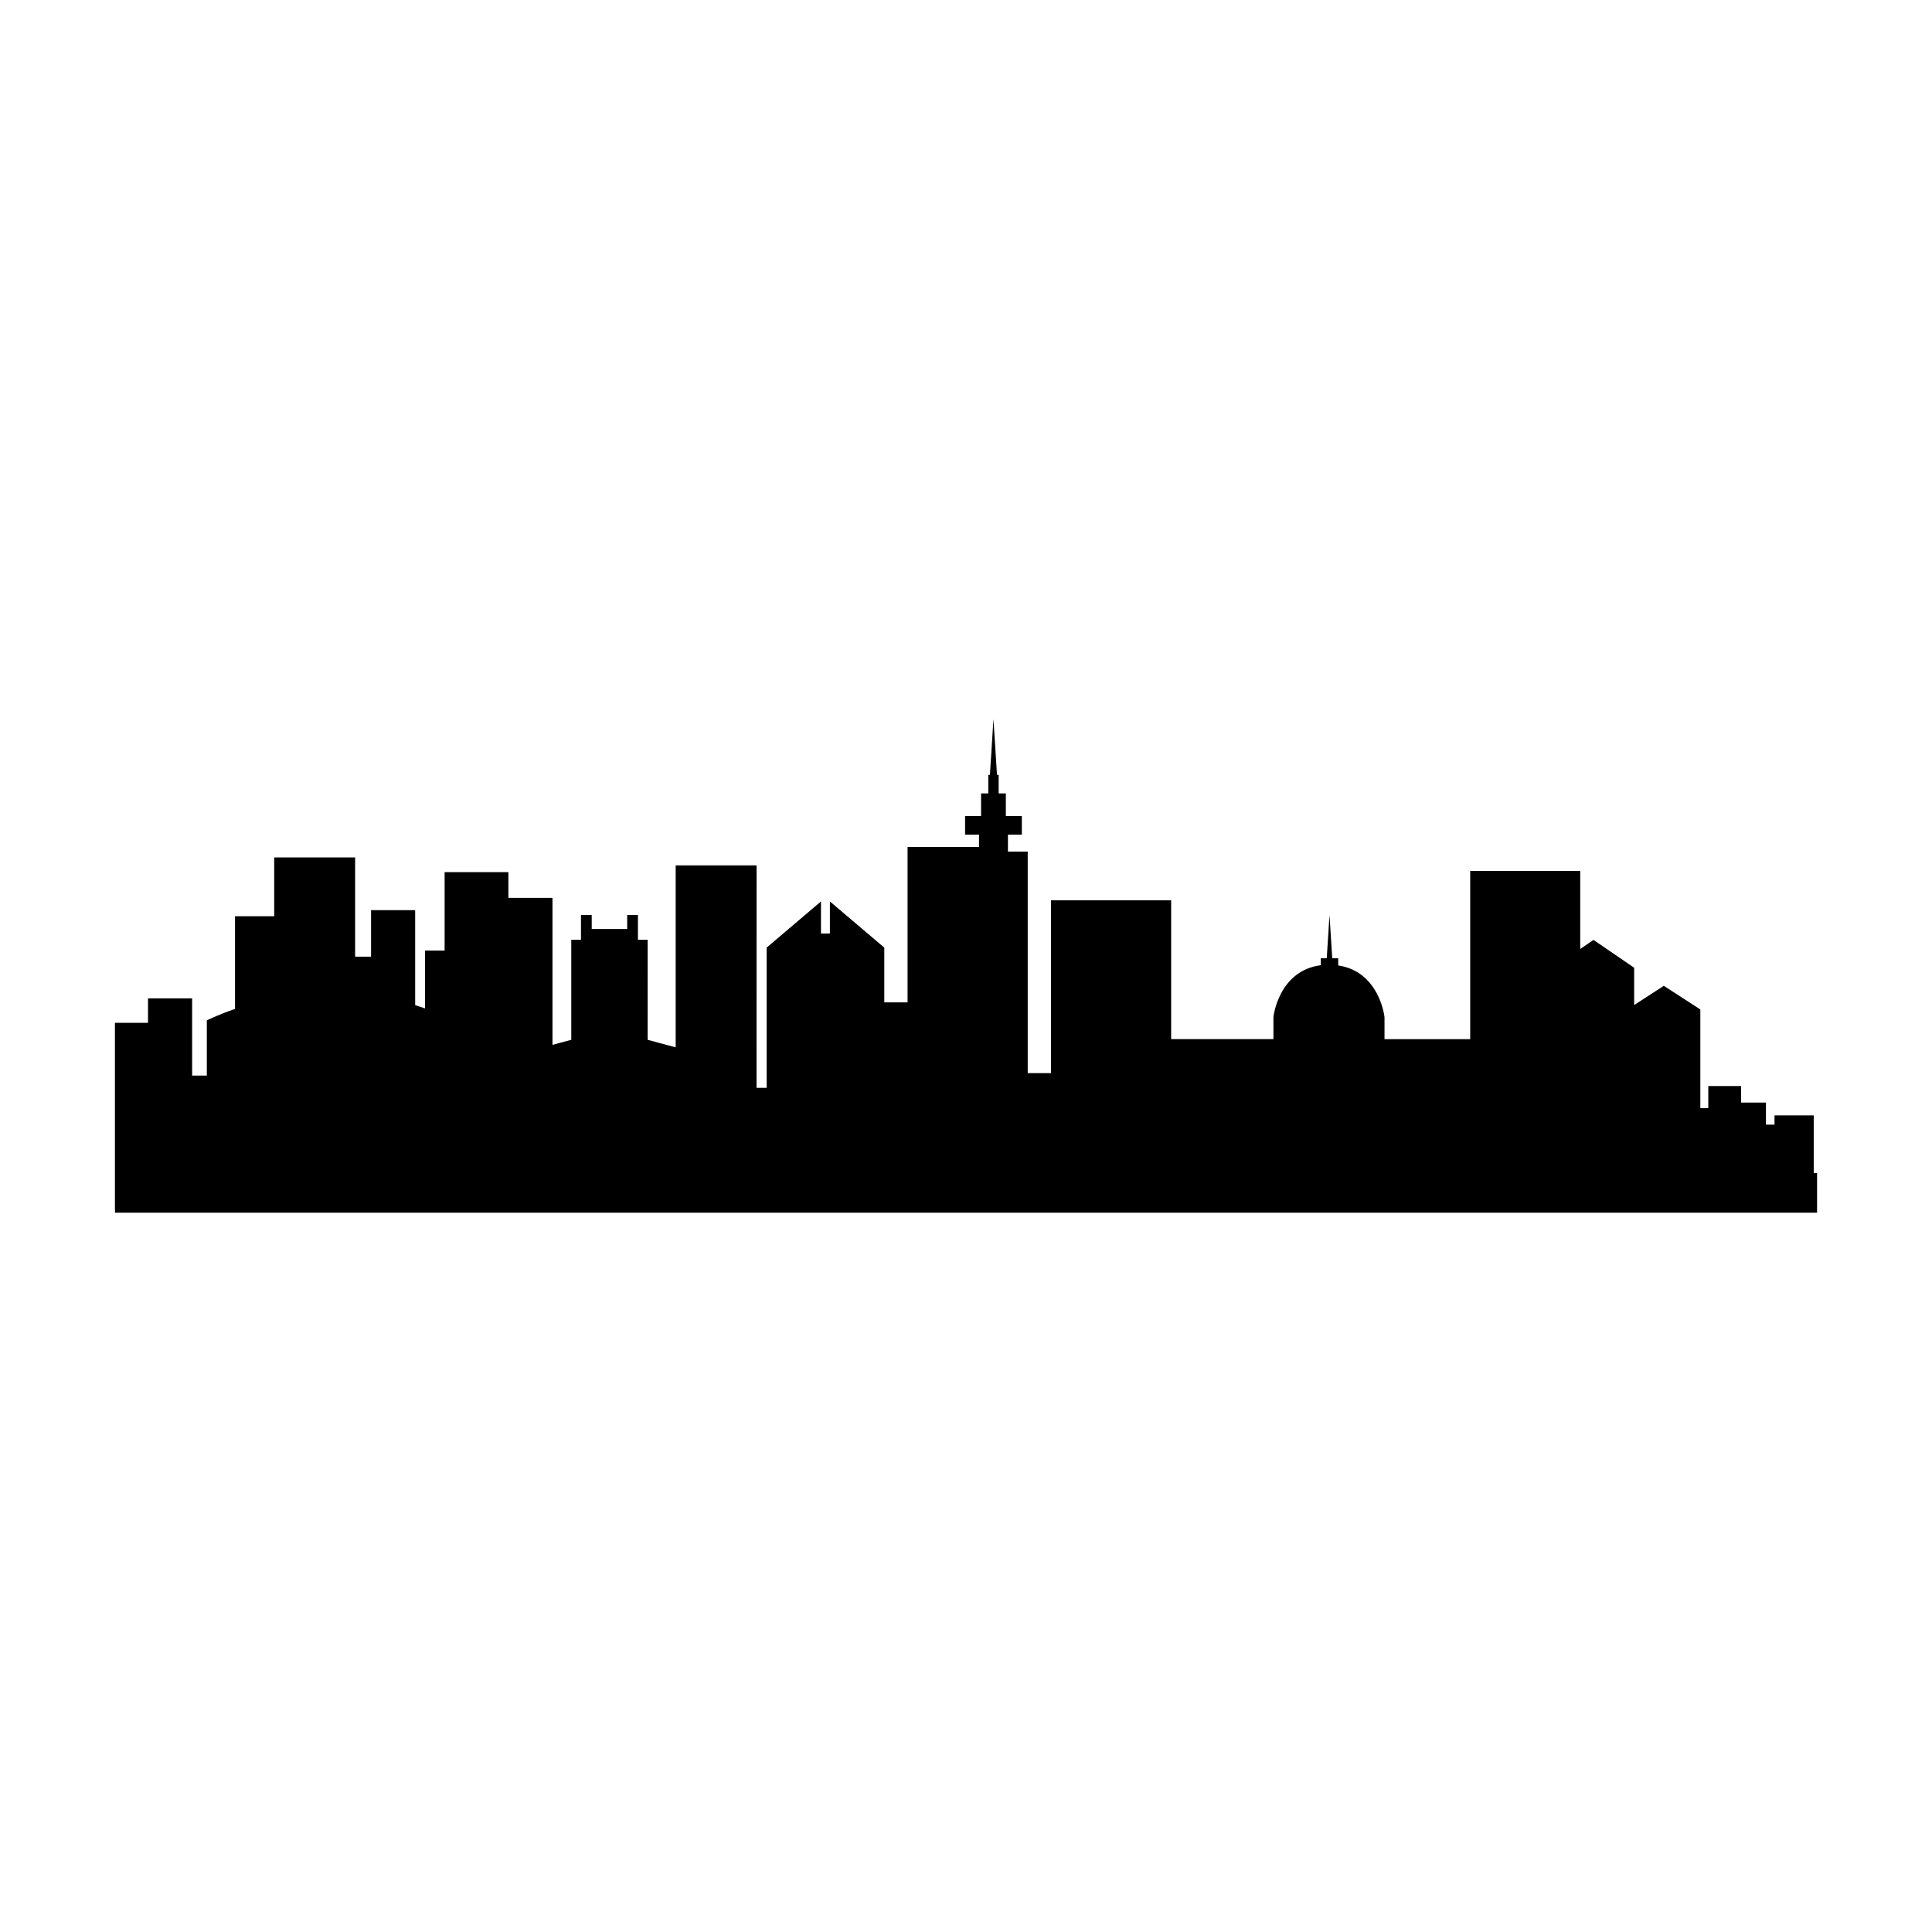 <?xml version="1.0" encoding="UTF-8"?>
<!-- Uploaded to: ICON Repo, www.iconrepo.com, Generator: ICON Repo Mixer Tools -->
<svg fill="#000000" width="800px" height="800px" version="1.1" viewBox="144 144 512 512" xmlns="http://www.w3.org/2000/svg">
 <path d="m625.54 454.89h-0.883v-15.297h-10.395v2.445h-2.266v-5.848h-6.586v-4.383h-8.695v5.844h-2.109v-26.137l-9.68-6.262-7.859 5.094v-9.883l-10.781-7.379-3.512 2.414v-20.688h-29.156v44.582h-22.707v-5.844s-1.27-12.043-12.273-13.699v-1.891h-1.582l-0.723-11.469-0.73 11.453h-1.59v1.848c-11.254 1.492-12.543 13.742-12.543 13.742v5.844h-27.102v-36.789h-31.836v45.801h-6.172v-58.711h-5.246v-4.488h3.688v-4.918h-4.242v-6.004h-1.906v-4.918h-0.438l-0.938-14.758-0.938 14.758h-0.434v4.918h-1.91v6.004h-4.238v4.918h3.691v3.266h-18.934v41.18h-6.168v-14.504l-14.414-12.238v8.488h-2.367v-8.488l-14.402 12.238v37.156h-2.676l0.008-58.957h-21.434v48.227l-7.438-1.996 0.004-26.52h-2.57v-6.551h-2.848v3.703h-9.391l-0.004-3.703h-2.848v6.551h-2.57v26.52l-4.988 1.336v-38.949h-11.684v-6.82h-16.895v20.781h-5.203v15.332c-0.754-0.273-1.637-0.562-2.602-0.863v-25.184h-11.688v12.34h-4.227v-26.305h-21.441v15.586h-10.383v24.555c-4.648 1.605-7.477 3.047-7.477 3.047v14.621h-3.891v-20.469h-11.695v6.488h-8.766v49.375h0.016v0.945h451.07v-10.496h-0.004z"/>
</svg>